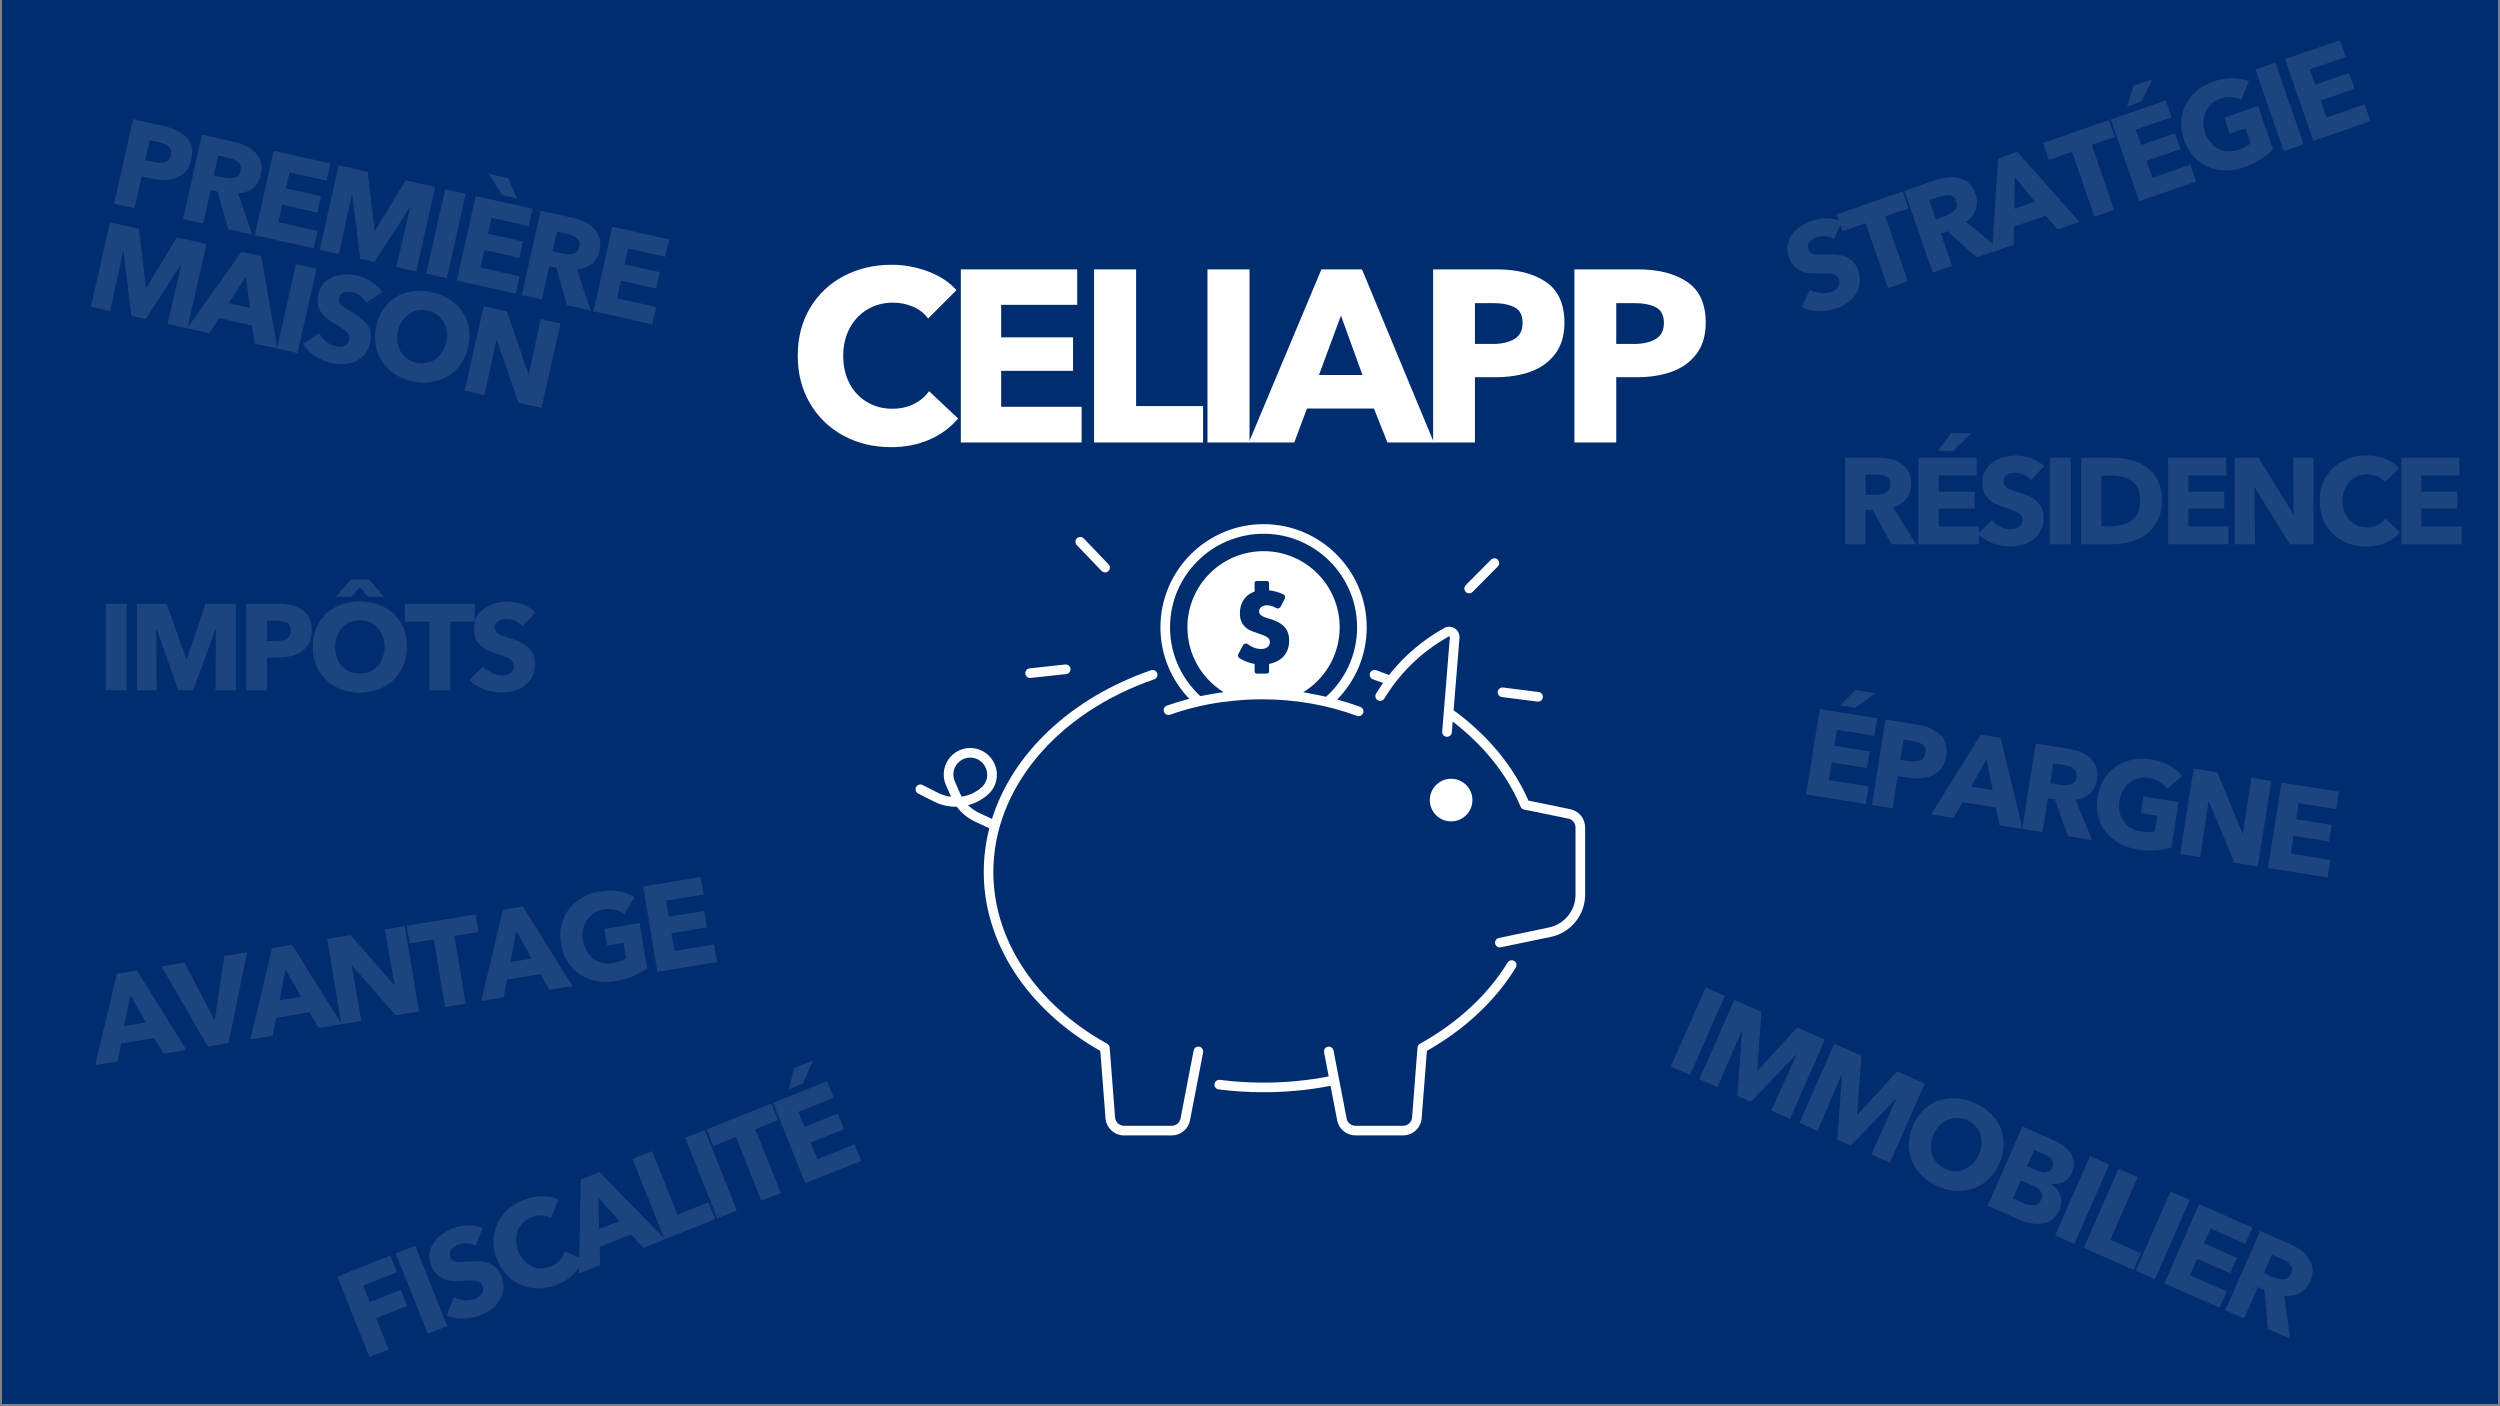 <svg xmlns="http://www.w3.org/2000/svg" xmlns:xlink="http://www.w3.org/1999/xlink" width="1600" zoomAndPan="magnify" viewBox="0 0 1200 675" height="900" preserveAspectRatio="xMidYMid meet" version="1.0"><rect x="0" y="0" width="1200" height="675" fill="#808080" stroke="none"/><defs><filter x="0%" y="0%" width="100%" height="100%" id="72582f5b39"><feColorMatrix values="0 0 0 0 1 0 0 0 0 1 0 0 0 0 1 0 0 0 1 0" color-interpolation-filters="sRGB"/></filter><g/><clipPath id="8d859029ff"><path d="M 0.887 0 L 1199.113 0 L 1199.113 674 L 0.887 674 Z M 0.887 0 " clip-rule="nonzero"/></clipPath><clipPath id="da07796a30"><path d="M 557 251.516 L 657 251.516 L 657 344 L 557 344 Z M 557 251.516 " clip-rule="nonzero"/></clipPath><clipPath id="625758537d"><path d="M 439.121 321 L 578 321 L 578 545 L 439.121 545 Z M 439.121 321 " clip-rule="nonzero"/></clipPath><mask id="2b4b445723"><g filter="url(#72582f5b39)"><rect x="-120" width="1440" fill="#000000" y="-67.5" height="810" fill-opacity="0.11"/></g></mask><clipPath id="c519d9b072"><rect x="0" width="269" y="0" height="127"/></clipPath><mask id="8ab5397636"><g filter="url(#72582f5b39)"><rect x="-120" width="1440" fill="#000000" y="-67.5" height="810" fill-opacity="0.11"/></g></mask><clipPath id="6eb7377573"><rect x="0" width="294" y="0" height="194"/></clipPath><mask id="e4764f4d51"><g filter="url(#72582f5b39)"><rect x="-120" width="1440" fill="#000000" y="-67.5" height="810" fill-opacity="0.11"/></g></mask><clipPath id="f108859853"><rect x="0" width="312" y="0" height="175"/></clipPath><mask id="05b25617e2"><g filter="url(#72582f5b39)"><rect x="-120" width="1440" fill="#000000" y="-67.5" height="810" fill-opacity="0.11"/></g></mask><clipPath id="9316ae4a40"><rect x="0" width="302" y="0" height="87"/></clipPath><mask id="1fae1e4bb6"><g filter="url(#72582f5b39)"><rect x="-120" width="1440" fill="#000000" y="-67.5" height="810" fill-opacity="0.11"/></g></mask><clipPath id="6c13258d1d"><path d="M 179 24 L 211.547 24 L 211.547 69 L 179 69 Z M 179 24 " clip-rule="nonzero"/></clipPath><clipPath id="cbbe712651"><rect x="0" width="212" y="0" height="88"/></clipPath><mask id="17ea91d58f"><g filter="url(#72582f5b39)"><rect x="-120" width="1440" fill="#000000" y="-67.5" height="810" fill-opacity="0.11"/></g></mask><clipPath id="4be1ed1d81"><rect x="0" width="337" y="0" height="212"/></clipPath><mask id="f4c9b764b0"><g filter="url(#72582f5b39)"><rect x="-120" width="1440" fill="#000000" y="-67.5" height="810" fill-opacity="0.11"/></g></mask><clipPath id="ee3c8cd55a"><rect x="0" width="314" y="0" height="136"/></clipPath><mask id="9ea528cded"><g filter="url(#72582f5b39)"><rect x="-120" width="1440" fill="#000000" y="-67.5" height="810" fill-opacity="0.11"/></g></mask><clipPath id="ed18e4fd7b"><rect x="0" width="273" y="0" height="177"/></clipPath></defs><g clip-path="url(#8d859029ff)"><path fill="#ffffff" d="M 0.887 0 L 1199.113 0 L 1199.113 674 L 0.887 674 Z M 0.887 0 " fill-opacity="1" fill-rule="nonzero"/><path fill="#002d6f" d="M 0.887 0 L 1199.113 0 L 1199.113 674 L 0.887 674 Z M 0.887 0 " fill-opacity="1" fill-rule="nonzero"/></g><path fill="#ffffff" d="M 706.633 382.395 C 706.742 383.059 706.781 383.727 706.758 384.398 C 706.734 385.07 706.645 385.73 706.492 386.387 C 706.336 387.039 706.121 387.672 705.84 388.281 C 705.562 388.895 705.227 389.473 704.832 390.016 C 704.441 390.562 704 391.062 703.508 391.52 C 703.016 391.977 702.484 392.383 701.914 392.738 C 701.34 393.09 700.742 393.383 700.113 393.617 C 699.48 393.852 698.836 394.023 698.172 394.133 C 697.512 394.238 696.844 394.281 696.172 394.258 C 695.5 394.234 694.836 394.145 694.184 393.988 C 693.531 393.836 692.898 393.617 692.285 393.34 C 691.676 393.062 691.098 392.727 690.551 392.332 C 690.008 391.941 689.508 391.496 689.047 391.008 C 688.59 390.516 688.184 389.984 687.832 389.41 C 687.48 388.84 687.184 388.238 686.949 387.609 C 686.715 386.98 686.543 386.336 686.438 385.672 C 686.328 385.008 686.289 384.34 686.312 383.672 C 686.336 383 686.426 382.336 686.578 381.684 C 686.734 381.027 686.949 380.398 687.23 379.785 C 687.508 379.176 687.844 378.598 688.238 378.051 C 688.629 377.508 689.07 377.004 689.562 376.547 C 690.055 376.09 690.586 375.684 691.156 375.332 C 691.73 374.977 692.328 374.684 692.957 374.449 C 693.586 374.215 694.234 374.043 694.898 373.938 C 695.559 373.828 696.227 373.785 696.898 373.809 C 697.57 373.836 698.23 373.922 698.887 374.078 C 699.539 374.23 700.172 374.449 700.785 374.727 C 701.395 375.008 701.973 375.344 702.516 375.734 C 703.062 376.129 703.562 376.57 704.02 377.062 C 704.48 377.555 704.883 378.086 705.238 378.656 C 705.59 379.227 705.883 379.828 706.121 380.457 C 706.355 381.086 706.527 381.734 706.633 382.395 Z M 706.633 382.395 " fill-opacity="1" fill-rule="nonzero"/><path fill="#ffffff" d="M 726.816 461.27 C 725.727 460.605 724.309 460.945 723.641 462.035 C 714.145 477.539 699.598 491.016 681.574 501.004 C 680.895 501.379 680.453 502.074 680.391 502.844 L 677.793 536.414 C 677.621 538.629 675.738 540.371 673.516 540.371 L 650.594 540.371 C 648.539 540.371 646.77 538.906 646.383 536.895 L 640.094 504.25 C 639.848 502.996 638.641 502.18 637.387 502.422 C 636.133 502.668 635.312 503.875 635.559 505.129 L 637.781 516.684 C 627.605 518.652 617.105 519.656 606.516 519.656 C 599.48 519.656 592.418 519.211 585.535 518.336 C 584.273 518.176 583.113 519.066 582.953 520.336 C 582.797 521.602 583.688 522.758 584.953 522.914 C 592.035 523.812 599.289 524.27 606.516 524.27 C 617.395 524.27 628.191 523.23 638.652 521.211 L 641.84 537.766 C 642.645 541.949 646.328 544.984 650.594 544.984 L 673.516 544.984 C 678.141 544.984 682.043 541.375 682.398 536.762 L 684.906 504.422 C 703.121 494.113 717.859 480.305 727.582 464.434 C 728.242 463.355 727.906 461.938 726.816 461.27 Z M 726.816 461.27 " fill-opacity="1" fill-rule="nonzero"/><path fill="#ffffff" d="M 753.758 388.426 L 733.648 384.293 C 726.527 367.914 714.242 353.016 698.059 341.156 C 697.953 341.078 697.844 341.016 697.73 340.957 L 700.555 306.188 C 700.699 304.367 699.844 302.617 698.305 301.629 C 696.766 300.637 694.82 300.57 693.223 301.457 C 682.98 307.125 673.949 314.836 666.715 324.008 C 664.676 323.203 662.605 322.426 660.52 321.707 C 659.312 321.289 657.996 321.93 657.582 323.133 C 657.168 324.34 657.805 325.652 659.008 326.066 C 660.633 326.629 662.25 327.23 663.852 327.852 C 663.074 328.957 662.309 330.082 661.582 331.23 L 660.531 332.879 C 659.848 333.957 660.168 335.379 661.246 336.066 C 662.32 336.754 663.746 336.43 664.434 335.355 L 665.48 333.703 C 672.934 321.977 683.297 312.223 695.453 305.496 C 695.5 305.469 695.625 305.402 695.789 305.508 C 695.953 305.613 695.941 305.758 695.941 305.812 L 692.258 351.168 C 692.152 352.441 693.105 353.559 694.379 353.656 C 694.445 353.664 694.504 353.664 694.57 353.664 C 695.758 353.664 696.773 352.746 696.867 351.539 L 697.289 346.355 C 712.184 357.742 723.43 371.82 729.867 387.199 C 730.164 387.902 730.785 388.414 731.531 388.57 L 752.82 392.945 C 754.809 393.355 756.246 395.125 756.246 397.152 L 756.246 429.523 C 756.246 437.047 750.902 443.637 743.535 445.18 C 743.535 445.18 731.887 447.621 731.887 447.621 L 719.457 450.23 C 718.211 450.492 717.41 451.715 717.668 452.961 C 717.898 454.051 718.855 454.797 719.926 454.797 C 720.086 454.797 744.48 449.695 744.48 449.695 C 753.969 447.699 760.859 439.219 760.859 429.52 L 760.859 397.145 C 760.875 392.945 757.883 389.277 753.758 388.426 Z M 753.758 388.426 " fill-opacity="1" fill-rule="nonzero"/><g clip-path="url(#da07796a30)"><path fill="#ffffff" d="M 560.105 338.707 C 558.906 339.129 558.27 340.449 558.699 341.656 C 559.129 342.859 560.449 343.492 561.648 343.062 C 569.762 340.191 578.203 338.16 586.883 336.953 C 587.078 336.977 587.277 336.984 587.484 336.957 C 591.727 336.359 596.031 335.961 600.359 335.77 C 602.141 335.703 603.93 335.664 605.73 335.664 C 621.684 335.664 637.031 338.344 651.352 343.625 C 651.617 343.723 651.887 343.77 652.148 343.77 C 653.086 343.77 653.973 343.188 654.316 342.258 C 654.758 341.062 654.145 339.73 652.949 339.293 C 649.305 337.949 645.602 336.773 641.84 335.758 C 650.613 326.82 656.031 314.582 656.031 301.105 C 656.031 273.801 633.816 251.594 606.516 251.594 C 579.219 251.594 557.004 273.809 557.004 301.105 C 557.004 314.426 562.297 326.516 570.875 335.426 C 567.234 336.359 563.645 337.453 560.105 338.707 Z M 609.262 306.961 C 609.086 306.586 608.781 306.242 608.367 305.926 C 607.941 305.609 607.402 305.316 606.723 305.047 C 606.047 304.777 605.23 304.48 604.273 304.148 C 603.133 303.785 602.016 303.391 600.926 302.961 C 599.832 302.527 598.859 301.953 598.004 301.23 C 597.152 300.512 596.457 299.609 595.938 298.512 C 595.41 297.418 595.152 296.031 595.152 294.355 C 595.152 292.68 595.43 291.152 595.984 289.793 C 596.539 288.43 597.316 287.258 598.32 286.289 C 599.324 285.32 600.551 284.559 602.004 284.02 C 602.074 283.992 602.148 283.973 602.215 283.945 L 602.215 279.859 C 602.215 279.32 602.656 278.879 603.199 278.879 L 608.16 278.879 C 608.703 278.879 609.145 279.32 609.145 279.859 L 609.145 283.348 C 610.121 283.457 611.117 283.645 612.141 283.906 C 613.449 284.238 614.723 284.684 615.949 285.238 C 616.746 285.602 617.09 286.555 616.695 287.332 L 614.715 291.215 C 614.293 292.039 613.27 292.309 612.477 291.828 C 611.988 291.531 611.5 291.285 611.012 291.094 C 610.055 290.719 609.125 290.531 608.227 290.531 C 607.086 290.531 606.16 290.805 605.441 291.344 C 604.723 291.887 604.367 292.586 604.367 293.457 C 604.367 294.059 604.543 294.551 604.906 294.941 C 605.262 295.332 605.738 295.668 606.324 295.953 C 606.914 296.234 607.566 296.488 608.305 296.691 C 609.039 296.902 609.766 297.125 610.484 297.363 C 613.363 298.32 615.469 299.602 616.801 301.207 C 618.133 302.809 618.801 304.902 618.801 307.477 C 618.801 309.211 618.508 310.789 617.922 312.195 C 617.336 313.602 616.484 314.809 615.363 315.812 C 614.238 316.816 612.859 317.594 611.223 318.148 C 610.57 318.371 609.875 318.543 609.152 318.684 L 609.152 322.332 C 609.152 322.875 608.707 323.316 608.168 323.316 L 603.203 323.316 C 602.664 323.316 602.219 322.875 602.219 322.332 L 602.219 318.695 C 599.688 318.266 597.277 317.355 594.98 315.957 C 594.281 315.535 594.031 314.645 594.414 313.926 L 596.664 309.691 C 597.098 308.875 598.16 308.625 598.906 309.172 C 599.758 309.797 600.605 310.293 601.449 310.672 C 602.734 311.238 604.008 311.52 605.27 311.52 C 606.707 311.52 607.777 311.191 608.484 310.531 C 609.191 309.871 609.539 309.125 609.539 308.281 C 609.535 307.777 609.449 307.336 609.262 306.961 Z M 561.617 301.102 C 561.617 276.344 581.762 256.207 606.512 256.207 C 631.262 256.207 651.406 276.352 651.406 301.102 C 651.406 314.32 645.656 326.215 636.527 334.438 C 633.961 333.855 631.375 333.355 628.758 332.918 C 628.527 332.793 628.277 332.695 628 332.656 C 627.184 332.531 626.355 332.402 625.531 332.293 C 636.031 325.875 643.047 314.309 643.047 301.102 C 643.047 280.918 626.688 264.555 606.504 264.555 C 586.32 264.555 569.961 280.918 569.961 301.102 C 569.961 314.262 576.914 325.797 587.355 332.227 C 583.59 332.715 579.859 333.359 576.176 334.152 C 567.246 325.941 561.617 314.168 561.617 301.102 Z M 561.617 301.102 " fill-opacity="1" fill-rule="nonzero"/></g><g clip-path="url(#625758537d)"><path fill="#ffffff" d="M 575.648 502.422 C 574.395 502.18 573.188 503.004 572.941 504.25 L 566.652 536.895 C 566.262 538.906 564.496 540.371 562.441 540.371 L 539.52 540.371 C 537.297 540.371 535.414 538.637 535.242 536.414 L 532.645 502.844 C 532.582 502.074 532.141 501.379 531.461 501.004 C 497.234 482.027 476.805 451.207 476.805 418.547 C 476.805 378.59 507.113 342.293 554.02 326.074 C 555.227 325.66 555.867 324.344 555.445 323.137 C 555.031 321.93 553.715 321.289 552.508 321.711 C 513.852 335.078 486.039 361.707 476.145 393.059 L 470.16 390.305 C 468.102 389.355 466.246 388.055 464.676 386.473 C 468.074 385.586 471.301 383.926 474.086 381.523 C 478.715 377.527 479.848 370.797 476.785 365.516 L 476.707 365.379 C 474.859 362.195 471.723 359.965 468.113 359.273 C 464.496 358.578 460.77 359.477 457.871 361.754 C 453.324 365.32 451.754 371.508 454.051 376.816 L 456.496 382.465 C 454.367 382.203 452.262 381.574 450.266 380.566 L 442.816 376.789 C 441.68 376.215 440.289 376.672 439.715 377.805 C 439.141 378.941 439.594 380.332 440.73 380.906 L 448.18 384.684 C 451.691 386.465 455.488 387.305 459.25 387.223 C 461.574 390.34 464.656 392.848 468.246 394.504 L 474.871 397.555 C 473.117 404.383 472.199 411.406 472.199 418.547 C 472.199 452.559 493.09 484.59 528.148 504.434 L 530.648 536.777 C 531.004 541.391 534.906 545 539.531 545 L 562.457 545 C 566.719 545 570.395 541.965 571.207 537.773 L 577.496 505.129 C 577.723 503.875 576.902 502.66 575.648 502.422 Z M 460.746 380.684 L 458.273 374.977 C 456.809 371.602 457.812 367.656 460.707 365.383 C 462.148 364.258 463.902 363.66 465.699 363.66 C 466.207 363.66 466.723 363.707 467.23 363.809 C 469.531 364.25 471.527 365.668 472.699 367.695 L 472.781 367.832 C 474.734 371.199 474.008 375.484 471.062 378.023 C 468.305 380.398 465.02 381.871 461.594 382.395 C 461.281 381.84 461.004 381.27 460.746 380.684 Z M 460.746 380.684 " fill-opacity="1" fill-rule="nonzero"/></g><path fill="#ffffff" d="M 494.453 325.43 C 494.539 325.43 494.625 325.422 494.707 325.414 L 511.785 323.547 C 513.055 323.406 513.973 322.266 513.832 321 C 513.695 319.73 512.551 318.82 511.285 318.953 L 494.203 320.82 C 492.938 320.961 492.02 322.102 492.156 323.367 C 492.297 324.555 493.293 325.43 494.453 325.43 Z M 494.453 325.43 " fill-opacity="1" fill-rule="nonzero"/><path fill="#ffffff" d="M 528.762 274.055 C 529.219 274.527 529.824 274.766 530.43 274.766 C 531.004 274.766 531.578 274.555 532.027 274.125 C 532.953 273.242 532.98 271.781 532.094 270.859 L 520.203 258.449 C 519.316 257.527 517.859 257.5 516.934 258.383 C 516.012 259.27 515.984 260.727 516.867 261.652 Z M 528.762 274.055 " fill-opacity="1" fill-rule="nonzero"/><path fill="#ffffff" d="M 705.203 284.793 C 705.797 284.793 706.391 284.559 706.84 284.113 L 718.941 271.914 C 719.84 271.012 719.836 269.547 718.93 268.648 C 718.027 267.75 716.559 267.758 715.664 268.66 L 703.559 280.859 C 702.66 281.762 702.668 283.227 703.57 284.125 C 704.027 284.574 704.613 284.793 705.203 284.793 Z M 705.203 284.793 " fill-opacity="1" fill-rule="nonzero"/><path fill="#ffffff" d="M 718.922 332.008 C 718.766 333.273 719.656 334.43 720.922 334.59 L 737.973 336.754 C 738.07 336.766 738.168 336.773 738.27 336.773 C 739.418 336.773 740.406 335.922 740.559 334.754 C 740.715 333.488 739.824 332.332 738.559 332.172 L 721.512 330.008 C 720.242 329.844 719.082 330.742 718.922 332.008 Z M 718.922 332.008 " fill-opacity="1" fill-rule="nonzero"/><g fill="#ffffff" fill-opacity="1"><g transform="translate(378.231, 212.397)"><g><path d="M 49.406 2.234 C 40.957 2.234 33.328 0.375 26.516 -3.344 C 19.711 -7.062 14.375 -12.242 10.5 -18.891 C 6.625 -25.547 4.688 -33.133 4.688 -41.656 C 4.688 -50.344 6.66 -57.988 10.609 -64.594 C 14.566 -71.207 19.969 -76.312 26.812 -79.906 C 33.656 -83.508 41.305 -85.312 49.766 -85.312 C 55.785 -85.312 61.629 -84.234 67.297 -82.078 C 72.973 -79.93 77.492 -76.941 80.859 -73.109 L 67.25 -59.5 C 65.445 -62 63.039 -63.895 60.031 -65.188 C 57.02 -66.477 53.832 -67.125 50.469 -67.125 C 45.852 -67.125 41.723 -66.031 38.078 -63.844 C 34.441 -61.656 31.602 -58.625 29.562 -54.75 C 27.531 -50.875 26.516 -46.508 26.516 -41.656 C 26.516 -36.656 27.516 -32.238 29.516 -28.406 C 31.516 -24.57 34.312 -21.578 37.906 -19.422 C 41.508 -17.273 45.578 -16.203 50.109 -16.203 C 53.941 -16.203 57.383 -16.961 60.438 -18.484 C 63.488 -20.004 65.914 -22.055 67.719 -24.641 L 81.688 -11.5 C 77.926 -7.113 73.305 -3.727 67.828 -1.344 C 62.359 1.039 56.219 2.234 49.406 2.234 Z M 49.406 2.234 "/></g></g></g><g fill="#ffffff" fill-opacity="1"><g transform="translate(452.626, 212.397)"><g><path d="M 66.547 0 L 8.562 0 L 8.562 -83.094 L 64.438 -83.094 L 64.438 -66.078 L 27.938 -66.078 L 27.938 -50.469 L 62.438 -50.469 L 62.438 -34.391 L 27.938 -34.391 L 27.938 -17.141 L 66.547 -17.141 Z M 66.547 0 "/></g></g></g><g fill="#ffffff" fill-opacity="1"><g transform="translate(516.578, 212.397)"><g><path d="M 60.906 0 L 8.562 0 L 8.562 -83.094 L 28.75 -83.094 L 28.75 -17.484 L 60.906 -17.484 Z M 60.906 0 "/></g></g></g><g fill="#ffffff" fill-opacity="1"><g transform="translate(571.025, 212.397)"><g><path d="M 28.75 0 L 8.562 0 L 8.562 -83.094 L 28.75 -83.094 Z M 28.75 0 "/></g></g></g><g fill="#ffffff" fill-opacity="1"><g transform="translate(601.064, 212.397)"><g><path d="M 33.219 -83.094 L 52.688 -83.094 L 87.203 0 L 64.906 0 L 58.438 -16.312 L 26.281 -16.312 L 20.188 0 L -1.641 0 Z M 42.594 -60.906 L 32.047 -32.391 L 52.922 -32.391 Z M 42.594 -60.906 "/></g></g></g><g fill="#ffffff" fill-opacity="1"><g transform="translate(679.332, 212.397)"><g><path d="M 8.562 0 L 8.562 -83.094 L 39.078 -83.094 C 48.941 -83.094 56.828 -81.078 62.734 -77.047 C 68.641 -73.016 71.594 -66.5 71.594 -57.5 C 71.594 -51.406 70.102 -46.398 67.125 -42.484 C 64.156 -38.566 60.203 -35.727 55.266 -33.969 C 50.336 -32.207 44.785 -31.328 38.609 -31.328 L 28.641 -31.328 L 28.641 0 Z M 37.078 -47.297 C 41.391 -47.297 44.875 -48.078 47.531 -49.641 C 50.188 -51.203 51.516 -53.785 51.516 -57.391 C 51.516 -61.066 50.223 -63.566 47.641 -64.891 C 45.066 -66.223 41.664 -66.891 37.438 -66.891 L 28.641 -66.891 L 28.641 -47.297 Z M 37.078 -47.297 "/></g></g></g><g fill="#ffffff" fill-opacity="1"><g transform="translate(747.156, 212.397)"><g><path d="M 8.562 0 L 8.562 -83.094 L 39.078 -83.094 C 48.941 -83.094 56.828 -81.078 62.734 -77.047 C 68.641 -73.016 71.594 -66.5 71.594 -57.5 C 71.594 -51.406 70.102 -46.398 67.125 -42.484 C 64.156 -38.566 60.203 -35.727 55.266 -33.969 C 50.336 -32.207 44.785 -31.328 38.609 -31.328 L 28.641 -31.328 L 28.641 0 Z M 37.078 -47.297 C 41.391 -47.297 44.875 -48.078 47.531 -49.641 C 50.188 -51.203 51.516 -53.785 51.516 -57.391 C 51.516 -61.066 50.223 -63.566 47.641 -64.891 C 45.066 -66.223 41.664 -66.891 37.438 -66.891 L 28.641 -66.891 L 28.641 -47.297 Z M 37.078 -47.297 "/></g></g></g><g mask="url(#2b4b445723)"><g transform="matrix(1, 0, 0, 1, 859, 314)"><g clip-path="url(#c519d9b072)"><g fill="#ffffff" fill-opacity="1"><g transform="translate(3.698, 66.715)"><g><path d="M 32.859 5.219 L 4.234 0.672 L 10.766 -40.359 L 38.328 -35.969 L 36.984 -27.562 L 18.984 -30.438 L 17.766 -22.734 L 34.797 -20.016 L 33.531 -12.062 L 16.5 -14.781 L 15.141 -6.266 L 34.203 -3.234 Z M 27.734 -40.969 L 20.547 -42.125 L 27.906 -49.516 L 37.531 -47.984 Z M 27.734 -40.969 "/></g></g></g><g fill="#ffffff" fill-opacity="1"><g transform="translate(35.277, 71.738)"><g><path d="M 4.234 0.672 L 10.766 -40.359 L 25.812 -37.969 C 30.695 -37.188 34.438 -35.566 37.031 -33.109 C 39.633 -30.66 40.582 -27.211 39.875 -22.766 C 39.395 -19.754 38.266 -17.398 36.484 -15.703 C 34.703 -14.004 32.523 -12.914 29.953 -12.438 C 27.391 -11.957 24.582 -11.961 21.531 -12.453 L 16.609 -13.234 L 14.141 2.25 Z M 22.031 -20.438 C 24.156 -20.094 25.93 -20.203 27.359 -20.766 C 28.797 -21.328 29.656 -22.5 29.938 -24.281 C 30.227 -26.102 29.789 -27.441 28.625 -28.297 C 27.457 -29.148 25.828 -29.742 23.734 -30.078 L 19.391 -30.766 L 17.859 -21.094 Z M 22.031 -20.438 "/></g></g></g><g fill="#ffffff" fill-opacity="1"><g transform="translate(68.768, 77.066)"><g><path d="M 22.938 -38.422 L 32.547 -36.891 L 43.047 6.844 L 32.047 5.094 L 30.141 -3.469 L 14.266 -6 L 9.969 1.578 L -0.812 -0.125 Z M 25.812 -26.734 L 18.359 -13.469 L 28.688 -11.828 Z M 25.812 -26.734 "/></g></g></g><g fill="#ffffff" fill-opacity="1"><g transform="translate(107.416, 83.215)"><g><path d="M 4.234 0.672 L 10.766 -40.359 L 26.406 -37.875 C 29.27 -37.414 31.801 -36.594 34 -35.406 C 36.207 -34.227 37.898 -32.602 39.078 -30.531 C 40.254 -28.457 40.602 -25.938 40.125 -22.969 C 39.695 -20.258 38.578 -18.062 36.766 -16.375 C 34.953 -14.688 32.648 -13.645 29.859 -13.25 L 37.781 6.016 L 26.188 4.172 L 19.922 -13.531 L 16.562 -14.062 L 13.969 2.219 Z M 22.328 -20.516 C 24.348 -20.191 26.109 -20.273 27.609 -20.766 C 29.109 -21.254 30.008 -22.445 30.312 -24.344 C 30.582 -26.082 30.129 -27.379 28.953 -28.234 C 27.785 -29.086 26.281 -29.664 24.438 -29.969 L 19.156 -30.797 L 17.641 -21.25 Z M 22.328 -20.516 "/></g></g></g><g fill="#ffffff" fill-opacity="1"><g transform="translate(142.239, 88.755)"><g><path d="M 24.688 5 C 20.352 4.312 16.625 2.789 13.5 0.438 C 10.375 -1.914 8.102 -4.879 6.688 -8.453 C 5.281 -12.035 4.91 -15.945 5.578 -20.188 C 6.266 -24.477 7.844 -28.098 10.312 -31.047 C 12.781 -34.004 15.848 -36.102 19.516 -37.344 C 23.18 -38.594 27.098 -38.883 31.266 -38.219 C 34.43 -37.719 37.348 -36.742 40.016 -35.297 C 42.68 -33.859 44.742 -32.176 46.203 -30.25 L 38.844 -24.109 C 38.02 -25.441 36.859 -26.582 35.359 -27.531 C 33.867 -28.477 32.16 -29.102 30.234 -29.406 C 27.953 -29.77 25.801 -29.547 23.781 -28.734 C 21.77 -27.93 20.094 -26.633 18.75 -24.844 C 17.406 -23.062 16.535 -20.953 16.141 -18.516 C 15.742 -16.004 15.879 -13.695 16.547 -11.594 C 17.223 -9.488 18.41 -7.738 20.109 -6.344 C 21.805 -4.945 23.973 -4.039 26.609 -3.625 C 29.035 -3.227 31.156 -3.266 32.969 -3.734 L 34.156 -11.203 L 26.344 -12.438 L 27.625 -20.438 L 44.531 -17.75 L 41.062 3.984 C 38.812 4.734 36.281 5.211 33.469 5.422 C 30.664 5.629 27.738 5.488 24.688 5 Z M 24.688 5 "/></g></g></g><g fill="#ffffff" fill-opacity="1"><g transform="translate(183.205, 95.272)"><g><path d="M 13.844 2.203 L 4.234 0.672 L 10.766 -40.359 L 22.062 -38.562 L 34.25 -9.172 L 34.422 -9.156 L 38.453 -35.953 L 48.078 -34.422 L 41.547 6.609 L 30.312 4.828 L 18.062 -24.641 L 17.875 -24.656 Z M 13.844 2.203 "/></g></g></g><g fill="#ffffff" fill-opacity="1"><g transform="translate(225.387, 101.982)"><g><path d="M 32.859 5.219 L 4.234 0.672 L 10.766 -40.359 L 38.328 -35.969 L 36.984 -27.562 L 18.984 -30.438 L 17.766 -22.734 L 34.797 -20.016 L 33.531 -12.062 L 16.5 -14.781 L 15.141 -6.266 L 34.203 -3.234 Z M 32.859 5.219 "/></g></g></g></g></g></g><g mask="url(#8ab5397636)"><g transform="matrix(1, 0, 0, 1, 35, 31)"><g clip-path="url(#6eb7377573)"><g fill="#ffffff" fill-opacity="1"><g transform="translate(15.601, 65.79)"><g><path d="M 4.172 0.938 L 13.266 -39.594 L 28.156 -36.25 C 32.969 -35.164 36.594 -33.316 39.031 -30.703 C 41.477 -28.098 42.207 -24.598 41.219 -20.203 C 40.551 -17.223 39.273 -14.945 37.391 -13.375 C 35.516 -11.801 33.281 -10.852 30.688 -10.531 C 28.094 -10.207 25.285 -10.391 22.266 -11.078 L 17.406 -12.156 L 13.969 3.141 Z M 23.266 -19 C 25.359 -18.531 27.141 -18.531 28.609 -19 C 30.078 -19.477 31.008 -20.594 31.406 -22.344 C 31.812 -24.145 31.457 -25.508 30.344 -26.438 C 29.238 -27.363 27.656 -28.062 25.594 -28.531 L 21.297 -29.484 L 19.141 -19.922 Z M 23.266 -19 "/></g></g></g><g fill="#ffffff" fill-opacity="1"><g transform="translate(48.69, 73.218)"><g><path d="M 4.172 0.938 L 13.266 -39.594 L 28.734 -36.125 C 31.555 -35.488 34.031 -34.508 36.156 -33.188 C 38.289 -31.875 39.879 -30.145 40.922 -28 C 41.973 -25.863 42.164 -23.328 41.5 -20.391 C 40.906 -17.711 39.648 -15.586 37.734 -14.016 C 35.816 -12.441 33.445 -11.551 30.625 -11.344 L 37.328 8.375 L 25.875 5.812 L 20.734 -12.234 L 17.406 -12.984 L 13.797 3.094 Z M 23.578 -19.062 C 25.566 -18.613 27.328 -18.586 28.859 -18.984 C 30.391 -19.391 31.363 -20.523 31.781 -22.391 C 32.164 -24.109 31.801 -25.43 30.688 -26.359 C 29.57 -27.285 28.102 -27.957 26.281 -28.375 L 21.062 -29.547 L 18.938 -20.109 Z M 23.578 -19.062 "/></g></g></g><g fill="#ffffff" fill-opacity="1"><g transform="translate(83.095, 80.941)"><g><path d="M 32.453 7.281 L 4.172 0.938 L 13.266 -39.594 L 40.516 -33.484 L 38.656 -25.188 L 20.859 -29.172 L 19.156 -21.562 L 35.984 -17.781 L 34.219 -9.922 L 17.391 -13.703 L 15.5 -5.297 L 34.328 -1.078 Z M 32.453 7.281 "/></g></g></g><g fill="#ffffff" fill-opacity="1"><g transform="translate(114.294, 87.945)"><g><path d="M 13.406 3.016 L 4.172 0.938 L 13.266 -39.594 L 27.188 -36.469 L 30.562 -8.422 L 30.797 -8.359 L 45.438 -32.375 L 59.594 -29.203 L 50.5 11.328 L 40.938 9.188 L 47.594 -19.438 L 47.438 -19.469 L 30.453 6.844 L 23.578 5.297 L 19.781 -25.672 L 19.609 -25.719 Z M 13.406 3.016 "/></g></g></g><g fill="#ffffff" fill-opacity="1"><g transform="translate(165.415, 99.421)"><g><path d="M 14.031 3.156 L 4.172 0.938 L 13.266 -39.594 L 23.125 -37.375 Z M 14.031 3.156 "/></g></g></g><g fill="#ffffff" fill-opacity="1"><g transform="translate(180.07, 102.711)"><g><path d="M 32.453 7.281 L 4.172 0.938 L 13.266 -39.594 L 40.516 -33.484 L 38.656 -25.188 L 20.859 -29.172 L 19.156 -21.562 L 35.984 -17.781 L 34.219 -9.922 L 17.391 -13.703 L 15.5 -5.297 L 34.328 -1.078 Z M 33.062 -38.516 L 25.953 -40.109 L 19.469 -50.234 L 28.953 -48.109 Z M 33.062 -38.516 "/></g></g></g><g fill="#ffffff" fill-opacity="1"><g transform="translate(211.27, 109.715)"><g><path d="M 4.172 0.938 L 13.266 -39.594 L 28.734 -36.125 C 31.555 -35.488 34.031 -34.508 36.156 -33.188 C 38.289 -31.875 39.879 -30.145 40.922 -28 C 41.973 -25.863 42.164 -23.328 41.5 -20.391 C 40.906 -17.711 39.648 -15.586 37.734 -14.016 C 35.816 -12.441 33.445 -11.551 30.625 -11.344 L 37.328 8.375 L 25.875 5.812 L 20.734 -12.234 L 17.406 -12.984 L 13.797 3.094 Z M 23.578 -19.062 C 25.566 -18.613 27.328 -18.586 28.859 -18.984 C 30.391 -19.391 31.363 -20.523 31.781 -22.391 C 32.164 -24.109 31.801 -25.43 30.688 -26.359 C 29.57 -27.285 28.102 -27.957 26.281 -28.375 L 21.062 -29.547 L 18.938 -20.109 Z M 23.578 -19.062 "/></g></g></g><g fill="#ffffff" fill-opacity="1"><g transform="translate(245.675, 117.438)"><g><path d="M 32.453 7.281 L 4.172 0.938 L 13.266 -39.594 L 40.516 -33.484 L 38.656 -25.188 L 20.859 -29.172 L 19.156 -21.562 L 35.984 -17.781 L 34.219 -9.922 L 17.391 -13.703 L 15.5 -5.297 L 34.328 -1.078 Z M 32.453 7.281 "/></g></g></g><g fill="#ffffff" fill-opacity="1"><g transform="translate(4.485, 115.306)"><g><path d="M 13.406 3.016 L 4.172 0.938 L 13.266 -39.594 L 27.188 -36.469 L 30.562 -8.422 L 30.797 -8.359 L 45.438 -32.375 L 59.594 -29.203 L 50.5 11.328 L 40.938 9.188 L 47.594 -19.438 L 47.438 -19.469 L 30.453 6.844 L 23.578 5.297 L 19.781 -25.672 L 19.609 -25.719 Z M 13.406 3.016 "/></g></g></g><g fill="#ffffff" fill-opacity="1"><g transform="translate(55.607, 126.782)"><g><path d="M 25.297 -36.891 L 34.797 -34.766 L 42.531 9.547 L 31.672 7.109 L 30.297 -1.547 L 14.609 -5.078 L 9.844 2.203 L -0.812 -0.188 Z M 27.453 -25.047 L 19.172 -12.281 L 29.375 -10 Z M 27.453 -25.047 "/></g></g></g><g fill="#ffffff" fill-opacity="1"><g transform="translate(93.79, 135.353)"><g><path d="M 14.031 3.156 L 4.172 0.938 L 13.266 -39.594 L 23.125 -37.375 Z M 14.031 3.156 "/></g></g></g><g fill="#ffffff" fill-opacity="1"><g transform="translate(108.445, 138.643)"><g><path d="M 15.781 4.625 C 12.844 3.969 10.133 2.816 7.656 1.172 C 5.188 -0.461 3.281 -2.391 1.938 -4.609 L 9.812 -9.703 C 10.531 -8.223 11.609 -6.898 13.047 -5.734 C 14.484 -4.566 16 -3.805 17.594 -3.453 C 19.25 -3.078 20.68 -3.125 21.891 -3.594 C 23.098 -4.062 23.867 -5.062 24.203 -6.594 C 24.43 -7.582 24.301 -8.461 23.812 -9.234 C 23.32 -10.004 22.594 -10.727 21.625 -11.406 C 20.656 -12.082 19.141 -13.035 17.078 -14.266 C 15.211 -15.367 13.633 -16.523 12.344 -17.734 C 11.051 -18.953 10.098 -20.43 9.484 -22.172 C 8.867 -23.91 8.82 -25.926 9.344 -28.219 C 9.969 -31.031 11.25 -33.223 13.188 -34.797 C 15.125 -36.367 17.391 -37.344 19.984 -37.719 C 22.578 -38.102 25.207 -37.992 27.875 -37.391 C 30.238 -36.867 32.516 -35.91 34.703 -34.516 C 36.898 -33.117 38.676 -31.426 40.031 -29.438 L 32.312 -24.25 C 31.75 -25.469 30.863 -26.551 29.656 -27.5 C 28.445 -28.457 27.191 -29.082 25.891 -29.375 C 24.359 -29.719 22.961 -29.695 21.703 -29.312 C 20.441 -28.938 19.648 -28.02 19.328 -26.562 C 19.141 -25.719 19.211 -24.957 19.547 -24.281 C 19.891 -23.613 20.445 -23 21.219 -22.438 C 22 -21.883 23.086 -21.211 24.484 -20.422 C 26.766 -19.141 28.676 -17.875 30.219 -16.625 C 31.77 -15.383 32.984 -13.82 33.859 -11.938 C 34.742 -10.062 34.906 -7.883 34.344 -5.406 C 33.676 -2.426 32.398 -0.086 30.516 1.609 C 28.629 3.305 26.398 4.391 23.828 4.859 C 21.266 5.328 18.582 5.25 15.781 4.625 Z M 15.781 4.625 "/></g></g></g><g fill="#ffffff" fill-opacity="1"><g transform="translate(138.728, 145.442)"><g><path d="M 24.078 6.547 C 19.879 5.598 16.312 3.844 13.375 1.281 C 10.445 -1.27 8.395 -4.391 7.219 -8.078 C 6.039 -11.766 5.926 -15.711 6.875 -19.922 C 7.82 -24.148 9.598 -27.656 12.203 -30.438 C 14.816 -33.227 18 -35.113 21.75 -36.094 C 25.5 -37.082 29.473 -37.102 33.672 -36.156 C 37.91 -35.207 41.504 -33.488 44.453 -31 C 47.398 -28.508 49.469 -25.445 50.656 -21.812 C 51.844 -18.176 51.961 -14.242 51.016 -10.016 C 50.066 -5.805 48.27 -2.285 45.625 0.547 C 42.988 3.379 39.785 5.32 36.016 6.375 C 32.254 7.426 28.273 7.484 24.078 6.547 Z M 26.094 -2.375 C 28.344 -1.875 30.461 -1.957 32.453 -2.625 C 34.453 -3.301 36.164 -4.492 37.594 -6.203 C 39.02 -7.91 40.004 -9.969 40.547 -12.375 C 41.066 -14.707 41.039 -16.926 40.469 -19.031 C 39.895 -21.133 38.848 -22.922 37.328 -24.391 C 35.816 -25.859 33.938 -26.844 31.688 -27.344 C 29.438 -27.852 27.312 -27.77 25.312 -27.094 C 23.32 -26.414 21.629 -25.25 20.234 -23.594 C 18.848 -21.945 17.891 -19.941 17.359 -17.578 C 16.816 -15.172 16.816 -12.895 17.359 -10.75 C 17.898 -8.602 18.926 -6.797 20.438 -5.328 C 21.957 -3.867 23.844 -2.883 26.094 -2.375 Z M 26.094 -2.375 "/></g></g></g><g fill="#ffffff" fill-opacity="1"><g transform="translate(183.896, 155.581)"><g><path d="M 13.672 3.062 L 4.172 0.938 L 13.266 -39.594 L 24.438 -37.094 L 34.766 -7 L 34.922 -6.969 L 40.641 -33.453 L 50.141 -31.312 L 41.047 9.219 L 29.938 6.719 L 19.578 -23.453 L 19.406 -23.5 Z M 13.672 3.062 "/></g></g></g></g></g></g><g mask="url(#e4764f4d51)"><g transform="matrix(1, 0, 0, 1, 833, -0)"><g clip-path="url(#f108859853)"><g fill="#ffffff" fill-opacity="1"><g transform="translate(22.134, 156.004)"><g/></g></g><g fill="#ffffff" fill-opacity="1"><g transform="translate(32.562, 152.394)"><g><path d="M 15.859 -4.375 C 13.016 -3.383 10.109 -2.938 7.141 -3.031 C 4.172 -3.125 1.531 -3.758 -0.781 -4.938 L 3.25 -13.406 C 4.625 -12.531 6.234 -11.973 8.078 -11.734 C 9.922 -11.504 11.613 -11.66 13.156 -12.203 C 14.75 -12.754 15.93 -13.547 16.703 -14.578 C 17.484 -15.609 17.617 -16.863 17.109 -18.344 C 16.773 -19.301 16.195 -19.977 15.375 -20.375 C 14.562 -20.781 13.562 -21.016 12.375 -21.078 C 11.195 -21.148 9.41 -21.164 7.016 -21.125 C 4.848 -21.062 2.895 -21.207 1.156 -21.562 C -0.57 -21.926 -2.148 -22.68 -3.578 -23.828 C -5.016 -24.984 -6.117 -26.676 -6.891 -28.906 C -7.836 -31.633 -7.906 -34.176 -7.094 -36.531 C -6.281 -38.883 -4.867 -40.906 -2.859 -42.594 C -0.848 -44.281 1.445 -45.57 4.031 -46.469 C 6.312 -47.258 8.754 -47.641 11.359 -47.609 C 13.961 -47.578 16.363 -47.07 18.562 -46.094 L 14.719 -37.641 C 13.602 -38.359 12.281 -38.805 10.75 -38.984 C 9.219 -39.16 7.82 -39.031 6.562 -38.594 C 5.082 -38.082 3.906 -37.332 3.031 -36.344 C 2.156 -35.363 1.961 -34.172 2.453 -32.766 C 2.734 -31.941 3.195 -31.332 3.844 -30.938 C 4.5 -30.551 5.301 -30.32 6.25 -30.25 C 7.207 -30.188 8.488 -30.188 10.094 -30.25 C 12.688 -30.363 14.969 -30.297 16.938 -30.047 C 18.914 -29.797 20.77 -29.102 22.5 -27.969 C 24.238 -26.844 25.523 -25.078 26.359 -22.672 C 27.359 -19.785 27.504 -17.117 26.797 -14.672 C 26.086 -12.234 24.766 -10.141 22.828 -8.391 C 20.891 -6.648 18.566 -5.312 15.859 -4.375 Z M 15.859 -4.375 "/></g></g></g><g fill="#ffffff" fill-opacity="1"><g transform="translate(61.892, 142.244)"><g><path d="M 20.844 -7.219 L 11.375 -3.938 L 0.594 -35.094 L -10.5 -31.25 L -13.312 -39.359 L 18.344 -50.312 L 21.156 -42.203 L 10.062 -38.375 Z M 20.844 -7.219 "/></g></g></g><g fill="#ffffff" fill-opacity="1"><g transform="translate(90.668, 132.285)"><g><path d="M 4.047 -1.406 L -9.547 -40.672 L 5.422 -45.844 C 8.16 -46.789 10.781 -47.258 13.281 -47.25 C 15.789 -47.25 18.051 -46.613 20.062 -45.344 C 22.082 -44.07 23.582 -42.016 24.562 -39.172 C 25.457 -36.578 25.504 -34.109 24.703 -31.766 C 23.898 -29.422 22.363 -27.422 20.094 -25.766 L 36.141 -12.516 L 25.062 -8.672 L 11.188 -21.312 L 7.969 -20.203 L 13.359 -4.625 Z M 10.031 -28.609 C 11.957 -29.273 13.461 -30.18 14.547 -31.328 C 15.641 -32.473 15.875 -33.953 15.25 -35.766 C 14.676 -37.422 13.672 -38.348 12.234 -38.547 C 10.797 -38.754 9.191 -38.555 7.422 -37.953 L 2.359 -36.203 L 5.531 -27.062 Z M 10.031 -28.609 "/></g></g></g><g fill="#ffffff" fill-opacity="1"><g transform="translate(123.991, 120.753)"><g><path d="M 2.109 -44.703 L 11.297 -47.875 L 41.203 -14.25 L 30.672 -10.609 L 24.938 -17.266 L 9.75 -12 L 9.531 -3.297 L -0.781 0.266 Z M 10.172 -35.75 L 9.844 -20.531 L 19.719 -23.953 Z M 10.172 -35.75 "/></g></g></g><g fill="#ffffff" fill-opacity="1"><g transform="translate(160.972, 107.954)"><g><path d="M 20.844 -7.219 L 11.375 -3.938 L 0.594 -35.094 L -10.5 -31.25 L -13.312 -39.359 L 18.344 -50.312 L 21.156 -42.203 L 10.062 -38.375 Z M 20.844 -7.219 "/></g></g></g><g fill="#ffffff" fill-opacity="1"><g transform="translate(189.748, 97.996)"><g><path d="M 31.438 -10.875 L 4.047 -1.406 L -9.547 -40.672 L 16.844 -49.797 L 19.641 -41.75 L 2.406 -35.781 L 4.953 -28.406 L 21.25 -34.047 L 23.875 -26.453 L 7.578 -20.812 L 10.406 -12.656 L 28.641 -18.969 Z M 5.141 -49.219 L -1.734 -46.828 L 1.266 -56.812 L 10.469 -60 Z M 5.141 -49.219 "/></g></g></g><g fill="#ffffff" fill-opacity="1"><g transform="translate(219.965, 87.538)"><g><path d="M 24.125 -7.234 C 19.988 -5.797 15.984 -5.379 12.109 -5.984 C 8.242 -6.586 4.844 -8.129 1.906 -10.609 C -1.02 -13.098 -3.188 -16.379 -4.594 -20.453 C -6.008 -24.555 -6.328 -28.488 -5.547 -32.25 C -4.766 -36.02 -3.047 -39.316 -0.391 -42.141 C 2.254 -44.961 5.566 -47.066 9.547 -48.453 C 12.586 -49.492 15.617 -50.008 18.641 -50 C 21.66 -49.988 24.281 -49.477 26.5 -48.469 L 22.875 -39.578 C 21.531 -40.348 19.973 -40.801 18.203 -40.938 C 16.441 -41.07 14.641 -40.82 12.797 -40.188 C 10.609 -39.438 8.816 -38.227 7.422 -36.562 C 6.035 -34.906 5.164 -32.973 4.812 -30.766 C 4.469 -28.555 4.695 -26.285 5.5 -23.953 C 6.332 -21.547 7.539 -19.57 9.125 -18.031 C 10.719 -16.488 12.594 -15.5 14.75 -15.062 C 16.906 -14.633 19.242 -14.859 21.766 -15.734 C 24.086 -16.535 25.938 -17.566 27.312 -18.828 L 24.828 -25.969 L 17.359 -23.391 L 14.719 -31.062 L 30.906 -36.656 L 38.094 -15.844 C 36.457 -14.125 34.453 -12.508 32.078 -11 C 29.703 -9.5 27.051 -8.242 24.125 -7.234 Z M 24.125 -7.234 "/></g></g></g><g fill="#ffffff" fill-opacity="1"><g transform="translate(259.165, 73.972)"><g><path d="M 13.578 -4.703 L 4.047 -1.406 L -9.547 -40.672 L -0.016 -43.969 Z M 13.578 -4.703 "/></g></g></g><g fill="#ffffff" fill-opacity="1"><g transform="translate(273.359, 69.06)"><g><path d="M 31.438 -10.875 L 4.047 -1.406 L -9.547 -40.672 L 16.844 -49.797 L 19.641 -41.75 L 2.406 -35.781 L 4.953 -28.406 L 21.25 -34.047 L 23.875 -26.453 L 7.578 -20.812 L 10.406 -12.656 L 28.641 -18.969 Z M 31.438 -10.875 "/></g></g></g></g></g></g><g mask="url(#05b25617e2)"><g transform="matrix(1, 0, 0, 1, 881, 194)"><g clip-path="url(#9316ae4a40)"><g fill="#ffffff" fill-opacity="1"><g transform="translate(0.357, 67.248)"><g><path d="M 4.281 0 L 4.281 -41.547 L 20.125 -41.547 C 23.02 -41.547 25.648 -41.133 28.016 -40.312 C 30.379 -39.488 32.305 -38.145 33.797 -36.281 C 35.285 -34.426 36.031 -31.992 36.031 -28.984 C 36.031 -26.242 35.266 -23.895 33.734 -21.938 C 32.211 -19.988 30.102 -18.602 27.406 -17.781 L 38.25 0 L 26.516 0 L 17.547 -16.484 L 14.141 -16.484 L 14.141 0 Z M 18.828 -23.766 C 20.867 -23.766 22.594 -24.125 24 -24.844 C 25.406 -25.57 26.109 -26.895 26.109 -28.812 C 26.109 -30.57 25.461 -31.781 24.172 -32.438 C 22.879 -33.102 21.297 -33.438 19.422 -33.438 L 14.078 -33.438 L 14.078 -23.766 Z M 18.828 -23.766 "/></g></g></g><g fill="#ffffff" fill-opacity="1"><g transform="translate(35.618, 67.248)"><g><path d="M 33.266 0 L 4.281 0 L 4.281 -41.547 L 32.203 -41.547 L 32.203 -33.031 L 13.969 -33.031 L 13.969 -25.234 L 31.219 -25.234 L 31.219 -17.188 L 13.969 -17.188 L 13.969 -8.562 L 33.266 -8.562 Z M 20.953 -44.828 L 13.672 -44.828 L 19.781 -53.281 L 29.516 -53.281 Z M 20.953 -44.828 "/></g></g></g><g fill="#ffffff" fill-opacity="1"><g transform="translate(67.594, 67.248)"><g><path d="M 16.422 1.062 C 13.41 1.062 10.516 0.535 7.734 -0.516 C 4.961 -1.578 2.676 -3.047 0.875 -4.922 L 7.453 -11.609 C 8.473 -10.328 9.812 -9.273 11.469 -8.453 C 13.133 -7.629 14.785 -7.219 16.422 -7.219 C 18.109 -7.219 19.488 -7.578 20.562 -8.297 C 21.633 -9.023 22.172 -10.172 22.172 -11.734 C 22.172 -12.754 21.848 -13.586 21.203 -14.234 C 20.555 -14.879 19.688 -15.426 18.594 -15.875 C 17.5 -16.32 15.816 -16.914 13.547 -17.656 C 11.473 -18.32 9.676 -19.102 8.156 -20 C 6.633 -20.906 5.383 -22.141 4.406 -23.703 C 3.426 -25.266 2.938 -27.223 2.938 -29.578 C 2.938 -32.461 3.707 -34.883 5.25 -36.844 C 6.789 -38.801 8.785 -40.25 11.234 -41.188 C 13.68 -42.125 16.273 -42.594 19.016 -42.594 C 21.43 -42.594 23.863 -42.148 26.312 -41.266 C 28.758 -40.391 30.863 -39.129 32.625 -37.484 L 26.219 -30.75 C 25.406 -31.801 24.301 -32.66 22.906 -33.328 C 21.52 -33.992 20.16 -34.328 18.828 -34.328 C 17.266 -34.328 15.906 -34.004 14.75 -33.359 C 13.602 -32.711 13.031 -31.645 13.031 -30.156 C 13.031 -29.289 13.27 -28.566 13.75 -27.984 C 14.238 -27.398 14.922 -26.922 15.797 -26.547 C 16.68 -26.172 17.891 -25.75 19.422 -25.281 C 21.922 -24.539 24.062 -23.727 25.844 -22.844 C 27.625 -21.969 29.148 -20.707 30.422 -19.062 C 31.691 -17.426 32.328 -15.336 32.328 -12.797 C 32.328 -9.742 31.594 -7.18 30.125 -5.109 C 28.656 -3.035 26.719 -1.488 24.312 -0.469 C 21.914 0.551 19.285 1.062 16.422 1.062 Z M 16.422 1.062 "/></g></g></g><g fill="#ffffff" fill-opacity="1"><g transform="translate(98.631, 67.248)"><g><path d="M 14.375 0 L 4.281 0 L 4.281 -41.547 L 14.375 -41.547 Z M 14.375 0 "/></g></g></g><g fill="#ffffff" fill-opacity="1"><g transform="translate(113.651, 67.248)"><g><path d="M 4.281 0 L 4.281 -41.547 L 19.297 -41.547 C 23.566 -41.547 27.477 -40.879 31.031 -39.547 C 34.594 -38.211 37.488 -36.008 39.719 -32.938 C 41.945 -29.875 43.062 -25.859 43.062 -20.891 C 43.062 -16.273 41.957 -12.391 39.75 -9.234 C 37.539 -6.086 34.664 -3.758 31.125 -2.25 C 27.582 -0.75 23.797 0 19.766 0 Z M 18.828 -8.688 C 22.859 -8.688 26.164 -9.645 28.75 -11.562 C 31.332 -13.477 32.625 -16.586 32.625 -20.891 C 32.625 -25.191 31.352 -28.281 28.812 -30.156 C 26.27 -32.031 23.02 -32.969 19.062 -32.969 L 14.078 -32.969 L 14.078 -8.688 Z M 18.828 -8.688 "/></g></g></g><g fill="#ffffff" fill-opacity="1"><g transform="translate(155.425, 67.248)"><g><path d="M 33.266 0 L 4.281 0 L 4.281 -41.547 L 32.203 -41.547 L 32.203 -33.031 L 13.969 -33.031 L 13.969 -25.234 L 31.219 -25.234 L 31.219 -17.188 L 13.969 -17.188 L 13.969 -8.562 L 33.266 -8.562 Z M 33.266 0 "/></g></g></g><g fill="#ffffff" fill-opacity="1"><g transform="translate(187.4, 67.248)"><g><path d="M 14.016 0 L 4.281 0 L 4.281 -41.547 L 15.719 -41.547 L 32.391 -14.438 L 32.562 -14.438 L 32.328 -41.547 L 42.062 -41.547 L 42.062 0 L 30.688 0 L 13.969 -27.172 L 13.781 -27.172 Z M 14.016 0 "/></g></g></g><g fill="#ffffff" fill-opacity="1"><g transform="translate(230.113, 67.248)"><g><path d="M 24.703 1.109 C 20.473 1.109 16.656 0.18 13.25 -1.672 C 9.852 -3.523 7.188 -6.113 5.25 -9.438 C 3.312 -12.77 2.344 -16.566 2.344 -20.828 C 2.344 -25.172 3.328 -28.992 5.297 -32.297 C 7.273 -35.598 9.977 -38.148 13.406 -39.953 C 16.832 -41.754 20.656 -42.656 24.875 -42.656 C 27.883 -42.656 30.805 -42.113 33.641 -41.031 C 36.484 -39.957 38.742 -38.461 40.422 -36.547 L 33.625 -29.75 C 32.719 -31 31.508 -31.945 30 -32.594 C 28.5 -33.238 26.91 -33.562 25.234 -33.562 C 22.922 -33.562 20.852 -33.016 19.031 -31.922 C 17.219 -30.828 15.801 -29.312 14.781 -27.375 C 13.77 -25.438 13.266 -23.254 13.266 -20.828 C 13.266 -18.328 13.758 -16.117 14.75 -14.203 C 15.75 -12.285 17.148 -10.785 18.953 -9.703 C 20.754 -8.629 22.785 -8.094 25.047 -8.094 C 26.961 -8.094 28.68 -8.473 30.203 -9.234 C 31.734 -10.004 32.953 -11.035 33.859 -12.328 L 40.828 -5.75 C 38.953 -3.562 36.645 -1.867 33.906 -0.672 C 31.176 0.516 28.109 1.109 24.703 1.109 Z M 24.703 1.109 "/></g></g></g><g fill="#ffffff" fill-opacity="1"><g transform="translate(267.311, 67.248)"><g><path d="M 33.266 0 L 4.281 0 L 4.281 -41.547 L 32.203 -41.547 L 32.203 -33.031 L 13.969 -33.031 L 13.969 -25.234 L 31.219 -25.234 L 31.219 -17.188 L 13.969 -17.188 L 13.969 -8.562 L 33.266 -8.562 Z M 33.266 0 "/></g></g></g></g></g></g><g mask="url(#1fae1e4bb6)"><g transform="matrix(1, 0, 0, 1, 46, 264)"><g clip-path="url(#cbbe712651)"><g fill="#ffffff" fill-opacity="1"><g transform="translate(0.442, 67.36)"><g><path d="M 14.375 0 L 4.281 0 L 4.281 -41.547 L 14.375 -41.547 Z M 14.375 0 "/></g></g></g><g fill="#ffffff" fill-opacity="1"><g transform="translate(15.462, 67.36)"><g><path d="M 13.734 0 L 4.281 0 L 4.281 -41.547 L 18.547 -41.547 L 27.984 -14.906 L 28.219 -14.906 L 37.25 -41.547 L 51.75 -41.547 L 51.75 0 L 41.953 0 L 42.188 -29.391 L 42.016 -29.391 L 31.219 0 L 24.172 0 L 13.672 -29.391 L 13.5 -29.391 Z M 13.734 0 "/></g></g></g><g fill="#ffffff" fill-opacity="1"><g transform="translate(67.855, 67.36)"><g><path d="M 4.281 0 L 4.281 -41.547 L 19.531 -41.547 C 24.469 -41.547 28.41 -40.535 31.359 -38.516 C 34.316 -36.504 35.797 -33.25 35.797 -28.75 C 35.797 -25.695 35.051 -23.191 33.562 -21.234 C 32.07 -19.285 30.094 -17.867 27.625 -16.984 C 25.164 -16.109 22.391 -15.672 19.297 -15.672 L 14.312 -15.672 L 14.312 0 Z M 18.547 -23.641 C 20.691 -23.641 22.426 -24.031 23.75 -24.812 C 25.082 -25.594 25.75 -26.883 25.75 -28.688 C 25.75 -30.531 25.102 -31.781 23.812 -32.438 C 22.531 -33.102 20.832 -33.438 18.719 -33.438 L 14.312 -33.438 L 14.312 -23.641 Z M 18.547 -23.641 "/></g></g></g><g fill="#ffffff" fill-opacity="1"><g transform="translate(101.767, 67.36)"><g><path d="M 24.938 1.109 C 20.633 1.109 16.77 0.18 13.344 -1.672 C 9.926 -3.523 7.238 -6.125 5.281 -9.469 C 3.32 -12.812 2.344 -16.641 2.344 -20.953 C 2.344 -25.285 3.312 -29.094 5.25 -32.375 C 7.188 -35.664 9.875 -38.203 13.312 -39.984 C 16.758 -41.766 20.633 -42.656 24.938 -42.656 C 29.281 -42.656 33.16 -41.766 36.578 -39.984 C 40.004 -38.203 42.691 -35.664 44.641 -32.375 C 46.598 -29.094 47.578 -25.285 47.578 -20.953 C 47.578 -16.641 46.598 -12.812 44.641 -9.469 C 42.691 -6.125 39.992 -3.523 36.547 -1.672 C 33.109 0.18 29.238 1.109 24.938 1.109 Z M 24.938 -8.031 C 27.238 -8.031 29.289 -8.578 31.094 -9.672 C 32.895 -10.773 34.301 -12.312 35.312 -14.281 C 36.332 -16.258 36.844 -18.484 36.844 -20.953 C 36.844 -23.336 36.332 -25.492 35.312 -27.422 C 34.301 -29.359 32.895 -30.875 31.094 -31.969 C 29.289 -33.07 27.238 -33.625 24.938 -33.625 C 22.625 -33.625 20.566 -33.07 18.766 -31.969 C 16.973 -30.875 15.578 -29.367 14.578 -27.453 C 13.578 -25.535 13.078 -23.367 13.078 -20.953 C 13.078 -18.484 13.578 -16.258 14.578 -14.281 C 15.578 -12.312 16.973 -10.773 18.766 -9.672 C 20.566 -8.578 22.625 -8.031 24.938 -8.031 Z M 20.953 -44.828 L 13.438 -44.828 L 20.719 -53.281 L 29.406 -53.281 L 36.562 -44.828 L 28.938 -44.828 L 24.938 -49.578 Z M 20.953 -44.828 "/></g></g></g><g fill="#ffffff" fill-opacity="1"><g transform="translate(148.059, 67.36)"><g><path d="M 22.062 0 L 12.031 0 L 12.031 -32.969 L 0.297 -32.969 L 0.297 -41.547 L 33.797 -41.547 L 33.797 -32.969 L 22.062 -32.969 Z M 22.062 0 "/></g></g></g><g clip-path="url(#6c13258d1d)"><g fill="#ffffff" fill-opacity="1"><g transform="translate(178.509, 67.36)"><g><path d="M 16.422 1.062 C 13.41 1.062 10.516 0.535 7.734 -0.516 C 4.961 -1.578 2.676 -3.047 0.875 -4.922 L 7.453 -11.609 C 8.473 -10.328 9.812 -9.273 11.469 -8.453 C 13.133 -7.629 14.785 -7.219 16.422 -7.219 C 18.109 -7.219 19.488 -7.578 20.562 -8.297 C 21.633 -9.023 22.172 -10.172 22.172 -11.734 C 22.172 -12.754 21.848 -13.586 21.203 -14.234 C 20.555 -14.879 19.688 -15.426 18.594 -15.875 C 17.5 -16.32 15.816 -16.914 13.547 -17.656 C 11.473 -18.32 9.676 -19.102 8.156 -20 C 6.633 -20.906 5.383 -22.141 4.406 -23.703 C 3.426 -25.266 2.938 -27.223 2.938 -29.578 C 2.938 -32.461 3.707 -34.883 5.25 -36.844 C 6.789 -38.801 8.785 -40.25 11.234 -41.188 C 13.68 -42.125 16.273 -42.594 19.016 -42.594 C 21.43 -42.594 23.863 -42.148 26.312 -41.266 C 28.758 -40.391 30.863 -39.129 32.625 -37.484 L 26.219 -30.75 C 25.406 -31.801 24.301 -32.66 22.906 -33.328 C 21.52 -33.992 20.16 -34.328 18.828 -34.328 C 17.266 -34.328 15.906 -34.004 14.75 -33.359 C 13.602 -32.711 13.031 -31.645 13.031 -30.156 C 13.031 -29.289 13.27 -28.566 13.75 -27.984 C 14.238 -27.398 14.922 -26.922 15.797 -26.547 C 16.68 -26.172 17.891 -25.75 19.422 -25.281 C 21.922 -24.539 24.062 -23.727 25.844 -22.844 C 27.625 -21.969 29.148 -20.707 30.422 -19.062 C 31.691 -17.426 32.328 -15.336 32.328 -12.797 C 32.328 -9.742 31.594 -7.18 30.125 -5.109 C 28.656 -3.035 26.719 -1.488 24.312 -0.469 C 21.914 0.551 19.285 1.062 16.422 1.062 Z M 16.422 1.062 "/></g></g></g></g></g></g></g><g mask="url(#17ea91d58f)"><g transform="matrix(1, 0, 0, 1, 790, 449)"><g clip-path="url(#4be1ed1d81)"><g fill="#ffffff" fill-opacity="1"><g transform="translate(8.074, 61.213)"><g><path d="M 13.156 5.781 L 3.922 1.719 L 20.641 -36.312 L 29.875 -32.25 Z M 13.156 5.781 "/></g></g></g><g fill="#ffffff" fill-opacity="1"><g transform="translate(21.825, 67.256)"><g><path d="M 12.578 5.531 L 3.922 1.719 L 20.641 -36.312 L 33.703 -30.562 L 31.625 -2.375 L 31.828 -2.281 L 50.828 -23.047 L 64.094 -17.219 L 47.375 20.812 L 38.406 16.875 L 50.453 -9.938 L 50.297 -10 L 28.578 12.562 L 22.125 9.719 L 24.344 -21.406 L 24.188 -21.469 Z M 12.578 5.531 "/></g></g></g><g fill="#ffffff" fill-opacity="1"><g transform="translate(69.792, 88.334)"><g><path d="M 12.578 5.531 L 3.922 1.719 L 20.641 -36.312 L 33.703 -30.562 L 31.625 -2.375 L 31.828 -2.281 L 50.828 -23.047 L 64.094 -17.219 L 47.375 20.812 L 38.406 16.875 L 50.453 -9.938 L 50.297 -10 L 28.578 12.562 L 22.125 9.719 L 24.344 -21.406 L 24.188 -21.469 Z M 12.578 5.531 "/></g></g></g><g fill="#ffffff" fill-opacity="1"><g transform="translate(117.758, 109.412)"><g><path d="M 22.375 11.047 C 18.438 9.316 15.273 6.914 12.891 3.844 C 10.516 0.77 9.098 -2.691 8.641 -6.547 C 8.191 -10.398 8.832 -14.301 10.562 -18.25 C 12.312 -22.219 14.734 -25.312 17.828 -27.531 C 20.93 -29.758 24.414 -30.992 28.281 -31.234 C 32.145 -31.484 36.047 -30.742 39.984 -29.016 C 43.961 -27.266 47.16 -24.883 49.578 -21.875 C 51.992 -18.875 53.438 -15.477 53.906 -11.688 C 54.375 -7.895 53.734 -4.016 51.984 -0.047 C 50.254 3.898 47.82 7.008 44.688 9.281 C 41.551 11.562 38.031 12.859 34.125 13.172 C 30.227 13.484 26.312 12.773 22.375 11.047 Z M 26.062 2.672 C 28.164 3.598 30.266 3.922 32.359 3.641 C 34.453 3.359 36.359 2.52 38.078 1.125 C 39.805 -0.27 41.164 -2.098 42.156 -4.359 C 43.125 -6.535 43.531 -8.711 43.375 -10.891 C 43.219 -13.078 42.535 -15.035 41.328 -16.766 C 40.117 -18.492 38.461 -19.82 36.359 -20.75 C 34.242 -21.676 32.141 -22 30.047 -21.719 C 27.961 -21.438 26.078 -20.617 24.391 -19.266 C 22.703 -17.91 21.367 -16.129 20.391 -13.922 C 19.398 -11.66 18.969 -9.426 19.094 -7.219 C 19.219 -5.008 19.879 -3.039 21.078 -1.312 C 22.285 0.414 23.945 1.742 26.062 2.672 Z M 26.062 2.672 "/></g></g></g><g fill="#ffffff" fill-opacity="1"><g transform="translate(160.139, 128.035)"><g><path d="M 3.922 1.719 L 20.641 -36.312 L 35.781 -29.656 C 38.008 -28.676 39.953 -27.457 41.609 -26 C 43.266 -24.539 44.41 -22.805 45.047 -20.797 C 45.691 -18.797 45.488 -16.594 44.438 -14.188 C 43.531 -12.145 42.219 -10.664 40.5 -9.75 C 38.781 -8.844 36.812 -8.5 34.594 -8.719 L 34.531 -8.594 C 35.895 -7.695 37 -6.602 37.844 -5.312 C 38.688 -4.02 39.172 -2.598 39.297 -1.047 C 39.43 0.492 39.145 2.066 38.438 3.672 C 37.289 6.297 35.672 8.129 33.578 9.172 C 31.492 10.223 29.207 10.641 26.719 10.422 C 24.227 10.203 21.676 9.52 19.062 8.375 Z M 27.781 -15.109 C 29.5 -14.348 30.988 -14.113 32.25 -14.406 C 33.508 -14.707 34.43 -15.52 35.016 -16.844 C 35.578 -18.133 35.504 -19.285 34.797 -20.297 C 34.098 -21.305 32.766 -22.25 30.797 -23.125 L 26.281 -25.094 L 22.844 -17.266 Z M 21.188 0.469 C 22.977 1.258 24.645 1.598 26.188 1.484 C 27.738 1.379 28.891 0.477 29.641 -1.219 C 30.297 -2.707 30.195 -4.023 29.344 -5.172 C 28.5 -6.316 27.035 -7.348 24.953 -8.266 L 19.859 -10.5 L 16.031 -1.781 Z M 21.188 0.469 "/></g></g></g><g fill="#ffffff" fill-opacity="1"><g transform="translate(192.528, 142.268)"><g><path d="M 13.156 5.781 L 3.922 1.719 L 20.641 -36.312 L 29.875 -32.25 Z M 13.156 5.781 "/></g></g></g><g fill="#ffffff" fill-opacity="1"><g transform="translate(206.279, 148.31)"><g><path d="M 27.875 12.25 L 3.922 1.719 L 20.641 -36.312 L 29.875 -32.25 L 16.672 -2.219 L 31.391 4.25 Z M 27.875 12.25 "/></g></g></g><g fill="#ffffff" fill-opacity="1"><g transform="translate(231.202, 159.262)"><g><path d="M 13.156 5.781 L 3.922 1.719 L 20.641 -36.312 L 29.875 -32.25 Z M 13.156 5.781 "/></g></g></g><g fill="#ffffff" fill-opacity="1"><g transform="translate(244.953, 165.305)"><g><path d="M 30.453 13.375 L 3.922 1.719 L 20.641 -36.312 L 46.203 -25.078 L 42.766 -17.281 L 26.062 -24.609 L 22.938 -17.484 L 38.734 -10.547 L 35.5 -3.172 L 19.703 -10.109 L 16.219 -2.219 L 33.891 5.531 Z M 30.453 13.375 "/></g></g></g><g fill="#ffffff" fill-opacity="1"><g transform="translate(274.227, 178.169)"><g><path d="M 3.922 1.719 L 20.641 -36.312 L 35.141 -29.938 C 37.797 -28.77 40.035 -27.332 41.859 -25.625 C 43.691 -23.926 44.914 -21.926 45.531 -19.625 C 46.156 -17.32 45.859 -14.789 44.641 -12.031 C 43.535 -9.52 41.895 -7.676 39.719 -6.5 C 37.539 -5.332 35.051 -4.914 32.25 -5.25 L 35.016 15.391 L 24.281 10.672 L 22.688 -8.031 L 19.578 -9.406 L 12.953 5.688 Z M 26.797 -14.172 C 28.672 -13.348 30.395 -12.988 31.969 -13.094 C 33.551 -13.195 34.727 -14.125 35.5 -15.875 C 36.207 -17.488 36.102 -18.859 35.188 -19.984 C 34.27 -21.109 32.953 -22.047 31.234 -22.797 L 26.344 -24.953 L 22.453 -16.094 Z M 26.797 -14.172 "/></g></g></g></g></g></g><g mask="url(#f4c9b764b0)"><g transform="matrix(1, 0, 0, 1, 34, 395)"><g clip-path="url(#ee3c8cd55a)"><g fill="#ffffff" fill-opacity="1"><g transform="translate(12.512, 116.112)"><g><path d="M 9.594 -43.703 L 19.188 -45.297 L 43 -7.125 L 32.016 -5.312 L 27.5 -12.828 L 11.641 -10.203 L 9.953 -1.656 L -0.812 0.141 Z M 16.031 -33.531 L 13.156 -18.594 L 23.469 -20.297 Z M 16.031 -33.531 "/></g></g></g><g fill="#ffffff" fill-opacity="1"><g transform="translate(51.119, 109.713)"><g><path d="M 24.547 -4.062 L 14.641 -2.422 L -7.656 -40.844 L 3.453 -42.688 L 17.75 -15.203 L 17.984 -15.25 L 22.609 -45.859 L 33.547 -47.672 Z M 24.547 -4.062 "/></g></g></g><g fill="#ffffff" fill-opacity="1"><g transform="translate(87.006, 103.765)"><g><path d="M 9.594 -43.703 L 19.188 -45.297 L 43 -7.125 L 32.016 -5.312 L 27.5 -12.828 L 11.641 -10.203 L 9.953 -1.656 L -0.812 0.141 Z M 16.031 -33.531 L 13.156 -18.594 L 23.469 -20.297 Z M 16.031 -33.531 "/></g></g></g><g fill="#ffffff" fill-opacity="1"><g transform="translate(125.613, 97.366)"><g><path d="M 13.828 -2.297 L 4.219 -0.703 L -2.578 -41.688 L 8.703 -43.547 L 29.594 -19.547 L 29.766 -19.578 L 25.094 -46.266 L 34.703 -47.859 L 41.5 -6.875 L 30.281 -5.016 L 9.344 -29.094 L 9.156 -29.062 Z M 13.828 -2.297 "/></g></g></g><g fill="#ffffff" fill-opacity="1"><g transform="translate(167.751, 90.382)"><g><path d="M 21.766 -3.609 L 11.875 -1.969 L 6.484 -34.5 L -5.094 -32.578 L -6.5 -41.031 L 26.547 -46.516 L 27.953 -38.062 L 16.375 -36.141 Z M 21.766 -3.609 "/></g></g></g><g fill="#ffffff" fill-opacity="1"><g transform="translate(197.791, 85.402)"><g><path d="M 9.594 -43.703 L 19.188 -45.297 L 43 -7.125 L 32.016 -5.312 L 27.5 -12.828 L 11.641 -10.203 L 9.953 -1.656 L -0.812 0.141 Z M 16.031 -33.531 L 13.156 -18.594 L 23.469 -20.297 Z M 16.031 -33.531 "/></g></g></g><g fill="#ffffff" fill-opacity="1"><g transform="translate(236.398, 79.004)"><g><path d="M 25 -3.062 C 20.676 -2.352 16.656 -2.617 12.938 -3.859 C 9.227 -5.109 6.141 -7.207 3.672 -10.156 C 1.203 -13.102 -0.383 -16.695 -1.094 -20.938 C -1.801 -25.219 -1.453 -29.145 -0.047 -32.719 C 1.359 -36.301 3.602 -39.258 6.688 -41.594 C 9.781 -43.938 13.41 -45.453 17.578 -46.141 C 20.734 -46.672 23.801 -46.676 26.781 -46.156 C 29.758 -45.633 32.254 -44.691 34.266 -43.328 L 29.203 -35.172 C 28.004 -36.172 26.547 -36.883 24.828 -37.312 C 23.109 -37.738 21.285 -37.789 19.359 -37.469 C 17.078 -37.094 15.109 -36.203 13.453 -34.797 C 11.805 -33.391 10.625 -31.625 9.906 -29.5 C 9.195 -27.383 9.047 -25.109 9.453 -22.672 C 9.867 -20.16 10.727 -18.016 12.031 -16.234 C 13.332 -14.453 15.008 -13.164 17.062 -12.375 C 19.113 -11.582 21.457 -11.406 24.094 -11.844 C 26.52 -12.25 28.516 -12.957 30.078 -13.969 L 28.844 -21.438 L 21.047 -20.141 L 19.719 -28.141 L 36.609 -30.938 L 40.219 -9.219 C 38.312 -7.789 36.062 -6.535 33.469 -5.453 C 30.875 -4.367 28.051 -3.57 25 -3.062 Z M 25 -3.062 "/></g></g></g><g fill="#ffffff" fill-opacity="1"><g transform="translate(277.321, 72.221)"><g><path d="M 32.812 -5.438 L 4.219 -0.703 L -2.578 -41.688 L 24.969 -46.25 L 26.359 -37.859 L 8.375 -34.875 L 9.656 -27.172 L 26.672 -30 L 27.984 -22.062 L 10.969 -19.234 L 12.375 -10.734 L 31.406 -13.891 Z M 32.812 -5.438 "/></g></g></g></g></g></g><g mask="url(#9ea528cded)"><g transform="matrix(1, 0, 0, 1, 148, 495)"><g clip-path="url(#ed18e4fd7b)"><g fill="#ffffff" fill-opacity="1"><g transform="translate(25.35, 157.997)"><g><path d="M 13.188 -5.266 L 3.969 -1.594 L -11.422 -40.188 L 13.984 -50.312 L 17.156 -42.344 L 0.969 -35.891 L 4.141 -27.938 L 19.078 -33.891 L 22.141 -26.203 L 7.203 -20.25 Z M 13.188 -5.266 "/></g></g></g><g fill="#ffffff" fill-opacity="1"><g transform="translate(53.36, 146.821)"><g><path d="M 13.344 -5.328 L 3.969 -1.594 L -11.422 -40.188 L -2.047 -43.922 Z M 13.344 -5.328 "/></g></g></g><g fill="#ffffff" fill-opacity="1"><g transform="translate(67.31, 141.255)"><g><path d="M 15.641 -5.109 C 12.848 -3.984 9.969 -3.395 7 -3.344 C 4.031 -3.301 1.359 -3.82 -1.016 -4.906 L 2.625 -13.547 C 4.039 -12.734 5.672 -12.25 7.516 -12.094 C 9.367 -11.945 11.055 -12.18 12.578 -12.797 C 14.148 -13.422 15.297 -14.266 16.016 -15.328 C 16.742 -16.398 16.82 -17.664 16.25 -19.125 C 15.863 -20.07 15.25 -20.723 14.406 -21.078 C 13.57 -21.441 12.566 -21.629 11.391 -21.641 C 10.211 -21.648 8.426 -21.578 6.031 -21.422 C 3.852 -21.273 1.891 -21.336 0.141 -21.609 C -1.598 -21.879 -3.207 -22.555 -4.688 -23.641 C -6.176 -24.734 -7.359 -26.375 -8.234 -28.562 C -9.297 -31.238 -9.473 -33.77 -8.766 -36.156 C -8.066 -38.551 -6.754 -40.641 -4.828 -42.422 C -2.898 -44.203 -0.664 -45.598 1.875 -46.609 C 4.125 -47.504 6.547 -47.992 9.141 -48.078 C 11.734 -48.172 14.156 -47.781 16.406 -46.906 L 12.969 -38.281 C 11.812 -38.957 10.461 -39.348 8.922 -39.453 C 7.391 -39.555 6.004 -39.363 4.766 -38.875 C 3.316 -38.289 2.176 -37.484 1.344 -36.453 C 0.52 -35.422 0.383 -34.219 0.938 -32.844 C 1.25 -32.031 1.738 -31.441 2.406 -31.078 C 3.07 -30.723 3.883 -30.535 4.844 -30.516 C 5.801 -30.492 7.07 -30.551 8.656 -30.688 C 11.258 -30.926 13.551 -30.961 15.531 -30.797 C 17.508 -30.641 19.395 -30.035 21.188 -28.984 C 22.977 -27.93 24.344 -26.227 25.281 -23.875 C 26.414 -21.039 26.688 -18.383 26.094 -15.906 C 25.5 -13.438 24.273 -11.281 22.422 -9.438 C 20.566 -7.602 18.305 -6.16 15.641 -5.109 Z M 15.641 -5.109 "/></g></g></g><g fill="#ffffff" fill-opacity="1"><g transform="translate(96.137, 129.752)"><g><path d="M 23.344 -8.125 C 19.414 -6.551 15.531 -5.992 11.688 -6.453 C 7.844 -6.922 4.406 -8.344 1.375 -10.719 C -1.656 -13.094 -3.961 -16.258 -5.547 -20.219 C -7.16 -24.25 -7.66 -28.16 -7.047 -31.953 C -6.441 -35.754 -4.879 -39.129 -2.359 -42.078 C 0.148 -45.023 3.367 -47.281 7.297 -48.844 C 10.086 -49.957 13 -50.535 16.031 -50.578 C 19.07 -50.629 21.727 -50.078 24 -48.922 L 20.203 -40.094 C 18.898 -40.914 17.43 -41.348 15.797 -41.391 C 14.16 -41.43 12.562 -41.145 11 -40.531 C 8.852 -39.664 7.141 -38.391 5.859 -36.703 C 4.578 -35.016 3.82 -33.082 3.594 -30.906 C 3.375 -28.727 3.711 -26.516 4.609 -24.266 C 5.535 -21.941 6.812 -20.07 8.438 -18.656 C 10.07 -17.238 11.926 -16.363 14 -16.031 C 16.07 -15.707 18.16 -15.961 20.266 -16.797 C 22.047 -17.504 23.504 -18.5 24.641 -19.781 C 25.773 -21.062 26.523 -22.469 26.891 -24 L 35.797 -20.469 C 34.859 -17.75 33.336 -15.328 31.234 -13.203 C 29.141 -11.078 26.508 -9.383 23.344 -8.125 Z M 23.344 -8.125 "/></g></g></g><g fill="#ffffff" fill-opacity="1"><g transform="translate(130.685, 115.966)"><g><path d="M 0.031 -44.75 L 9.078 -48.359 L 40.484 -16.156 L 30.141 -12.031 L 24.125 -18.406 L 9.188 -12.453 L 9.375 -3.734 L -0.766 0.312 Z M 8.5 -36.172 L 8.875 -20.969 L 18.578 -24.844 Z M 8.5 -36.172 "/></g></g></g><g fill="#ffffff" fill-opacity="1"><g transform="translate(167.032, 101.463)"><g><path d="M 28.281 -11.281 L 3.969 -1.594 L -11.422 -40.188 L -2.047 -43.922 L 10.109 -13.438 L 25.047 -19.391 Z M 28.281 -11.281 "/></g></g></g><g fill="#ffffff" fill-opacity="1"><g transform="translate(192.317, 91.374)"><g><path d="M 13.344 -5.328 L 3.969 -1.594 L -11.422 -40.188 L -2.047 -43.922 Z M 13.344 -5.328 "/></g></g></g><g fill="#ffffff" fill-opacity="1"><g transform="translate(206.267, 85.808)"><g><path d="M 20.484 -8.172 L 11.172 -4.453 L -1.047 -35.078 L -11.938 -30.734 L -15.109 -38.703 L 16 -51.125 L 19.172 -43.156 L 8.266 -38.797 Z M 20.484 -8.172 "/></g></g></g><g fill="#ffffff" fill-opacity="1"><g transform="translate(234.549, 74.523)"><g><path d="M 30.891 -12.328 L 3.969 -1.594 L -11.422 -40.188 L 14.516 -50.531 L 17.672 -42.609 L 0.734 -35.844 L 3.609 -28.609 L 19.641 -35 L 22.625 -27.531 L 6.594 -21.141 L 9.797 -13.125 L 27.719 -20.281 Z M 2.859 -49.406 L -3.906 -46.703 L -1.375 -56.812 L 7.656 -60.422 Z M 2.859 -49.406 "/></g></g></g></g></g></g></svg>